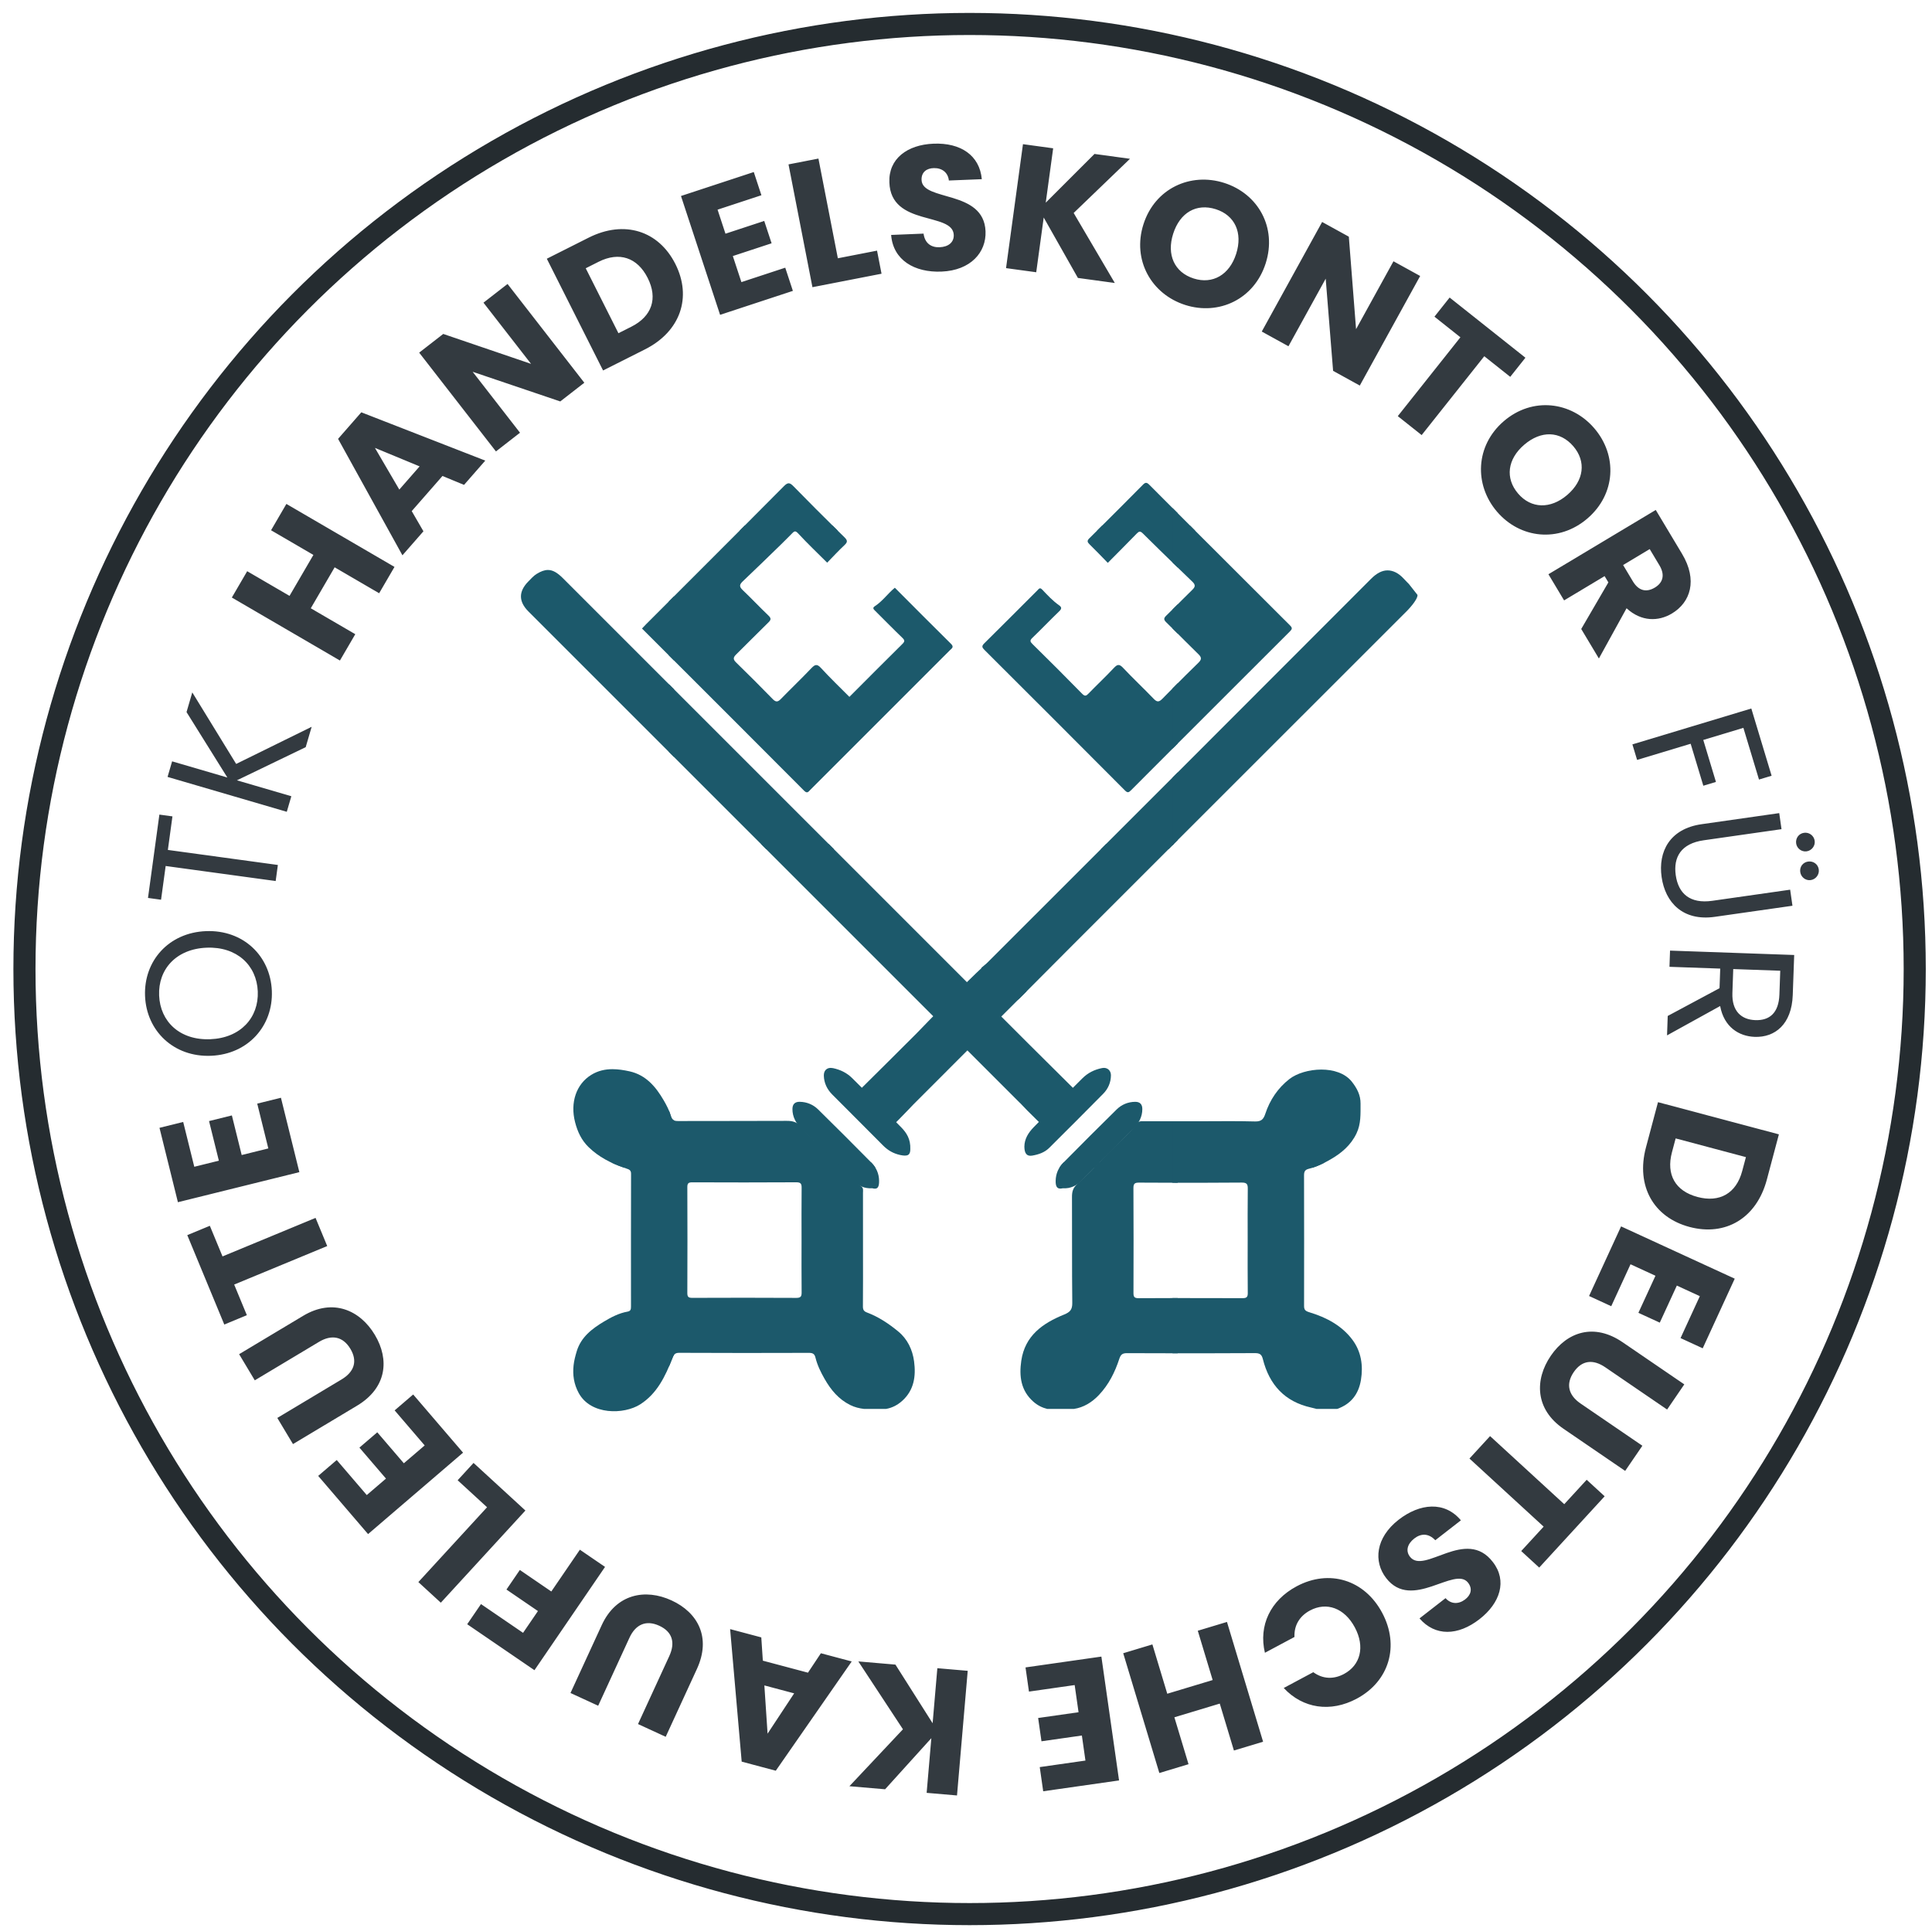 <?xml version="1.0" encoding="UTF-8"?>
<!-- Generator: Adobe Illustrator 16.0.3, SVG Export Plug-In . SVG Version: 6.00 Build 0)  -->
<!DOCTYPE svg PUBLIC "-//W3C//DTD SVG 1.1//EN" "http://www.w3.org/Graphics/SVG/1.1/DTD/svg11.dtd">
<svg version="1.1" id="Ebene_1" xmlns="http://www.w3.org/2000/svg" xmlns:xlink="http://www.w3.org/1999/xlink" x="0px" y="0px" width="259.5px" height="259px" viewBox="0 0 259.5 259" enable-background="new 0 0 259.5 259" xml:space="preserve">
<g>
	<defs>
		<rect id="SVGID_1_" x="1.8" y="1.735" width="256.864" height="256.864"/>
	</defs>
	<clipPath id="SVGID_2_">
		<use xlink:href="#SVGID_1_" overflow="visible"/>
	</clipPath>
	<circle clip-path="url(#SVGID_2_)" fill="none" stroke="#252C30" stroke-width="2.968" cx="130.232" cy="130.167" r="126.948"/>
	<path clip-path="url(#SVGID_2_)" fill="#333A40" d="M41.061,100.362l0.801-2.734l-10.141,4.988l-5.893-9.607l-0.773,2.643   l5.484,8.789l-7.421-2.172l-0.612,2.091l16.013,4.687l0.612-2.091l-7.306-2.138L41.061,100.362z M21.632,120.857l0.619-4.531   l14.776,2.02l0.295-2.158l-14.776-2.02l0.616-4.506l-1.755-0.24l-1.53,11.195L21.632,120.857z M28.248,139.594   c-4.09,0.166-6.733-2.361-6.875-5.878c-0.143-3.516,2.286-6.25,6.376-6.416c4.066-0.165,6.732,2.362,6.875,5.878   C34.766,136.694,32.314,139.429,28.248,139.594 M27.658,125.076c-4.999,0.202-8.366,4.005-8.175,8.717   c0.19,4.688,3.856,8.229,8.855,8.026s8.366-4.029,8.175-8.717C36.322,128.39,32.657,124.873,27.658,125.076 M21.422,151.496   l2.474,9.992l16.313-4.039l-2.474-9.992l-3.184,0.788l1.49,6.019l-3.578,0.887l-1.318-5.321l-3.067,0.759l1.318,5.321l-3.3,0.817   l-1.49-6.019L21.422,151.496z M33.157,176.664l-1.703-4.114l12.497-5.173l-1.566-3.782l-12.497,5.174l-1.703-4.114l-3.03,1.254   l4.972,12.01L33.157,176.664z M47.956,188.822c3.984-2.386,4.393-6.175,2.388-9.523c-1.993-3.326-5.637-4.938-9.621-2.552   l-8.605,5.155l2.104,3.512l8.625-5.167c1.704-1.021,3.219-0.729,4.216,0.935c0.996,1.663,0.515,3.096-1.19,4.116l-8.625,5.167   l2.104,3.513L47.956,188.822z M42.738,198.253l6.7,7.815l12.758-10.938l-6.699-7.814l-2.49,2.135l4.035,4.707l-2.799,2.398   l-3.568-4.161l-2.399,2.057l3.568,4.162l-2.581,2.212l-4.035-4.707L42.738,198.253z M59.209,215.284l11.363-12.38l-6.966-6.395   l-2.136,2.328l3.95,3.626l-9.227,10.052L59.209,215.284z M81.267,210.476l-3.38-2.31l-3.836,5.613l-4.229-2.892l-1.796,2.63   l4.229,2.89l-1.999,2.925l-5.652-3.862l-1.851,2.707l9.033,6.174L81.267,210.476z M93.607,224.186   c1.941-4.22,0.14-7.578-3.405-9.208c-3.523-1.621-7.441-0.895-9.382,3.324l-4.193,9.112l3.719,1.711l4.202-9.134   c0.831-1.805,2.246-2.419,4.008-1.608c1.761,0.811,2.173,2.265,1.342,4.069l-4.202,9.134l3.719,1.711L93.607,224.186z    M102.667,226.397l4.002,1.064l-3.571,5.416L102.667,226.397z M102.254,219.945l-4.187-1.114l1.554,17.803l4.58,1.22l10.198-14.677   l-4.141-1.102l-1.735,2.61l-6.061-1.613L102.254,219.945z M120.273,223.601l-4.985-0.429l5.993,9.116l-7.192,7.648l4.794,0.41   l6.212-6.866l-0.631,7.346l4.078,0.351l1.438-16.743l-4.079-0.351l-0.634,7.395L120.273,223.601z M140.119,240.614l10.189-1.455   l-2.375-16.636l-10.189,1.455l0.463,3.247l6.139-0.877l0.521,3.649l-5.427,0.775l0.447,3.128l5.427-0.775l0.479,3.365l-6.138,0.877   L140.119,240.614z M154.786,220.889l-3.919,1.183l4.852,16.089l3.92-1.182l-1.9-6.303l6.096-1.839l1.901,6.303l3.919-1.182   l-4.852-16.089l-3.92,1.182l1.998,6.623l-6.097,1.839L154.786,220.889z M185.645,216.634c-2.37-4.434-7.111-5.889-11.481-3.553   c-3.525,1.884-5.136,5.271-4.265,8.93l3.969-2.122c-0.065-1.594,0.716-2.824,2.087-3.559c2.217-1.185,4.617-0.35,6.018,2.267   c1.398,2.618,0.759,5.077-1.457,6.263c-1.373,0.733-2.83,0.699-4.119-0.241l-3.969,2.122c2.56,2.757,6.281,3.32,9.806,1.435   C186.603,225.839,188.015,221.067,185.645,216.634 M186.191,211.987c3.451,4.441,9.203-1.695,10.994,0.61   c0.648,0.831,0.369,1.685-0.42,2.268c-0.883,0.657-1.885,0.617-2.604-0.19l-3.496,2.719c2.1,2.43,5.164,2.353,8.055,0.105   c2.78-2.16,3.752-5.16,1.799-7.674c-3.62-4.735-9.227,1.744-11.135-0.713c-0.604-0.775-0.365-1.718,0.58-2.453   c0.906-0.705,1.932-0.713,2.819,0.235l3.44-2.675c-2.182-2.609-5.514-2.295-8.367-0.076   C184.757,206.553,184.458,209.756,186.191,211.987 M213.117,198.773l-3.012,3.28l-9.963-9.146l-2.769,3.015l9.964,9.146   l-3.012,3.279l2.416,2.219l8.791-9.576L213.117,198.773z M217.947,180.3c-3.834-2.62-7.447-1.406-9.648,1.815   c-2.188,3.202-2.127,7.186,1.707,9.807l8.281,5.659l2.311-3.38l-8.303-5.673c-1.639-1.121-2.008-2.619-0.914-4.22   c1.096-1.602,2.598-1.764,4.238-0.643l8.301,5.673l2.309-3.38L217.947,180.3z M228.703,181.112l4.301-9.352l-15.266-7.023   l-4.301,9.351l2.979,1.371l2.59-5.633l3.35,1.541l-2.291,4.979l2.871,1.321l2.291-4.979l3.088,1.421l-2.59,5.632L228.703,181.112z    M225.068,152.919l9.438,2.512l-0.5,1.874c-0.793,2.984-3.02,4.274-6.004,3.48c-2.982-0.794-4.227-3.008-3.434-5.992   L225.068,152.919z M237.316,158.458l1.619-6.084l-16.238-4.322l-1.619,6.084c-1.379,5.183,1.041,9.395,5.854,10.675   C231.768,166.097,235.938,163.64,237.316,158.458 M240.99,128.28l-16.676-0.589l-0.076,2.177l6.818,0.241l-0.094,2.632   l-6.959,3.729l-0.092,2.608l7.133-3.94c0.525,2.821,2.518,4.065,4.646,4.141c2.727,0.096,4.969-1.693,5.107-5.616L240.99,128.28z    M235.77,137.03c-1.865-0.066-3.168-1.189-3.08-3.654l0.113-3.205l6.314,0.224l-0.113,3.204   C238.916,136.087,237.66,137.097,235.77,137.03 M241.803,117.138c0.098,0.688,0.725,1.18,1.41,1.08   c0.689-0.098,1.176-0.748,1.078-1.435c-0.102-0.711-0.746-1.151-1.432-1.053C242.172,115.828,241.701,116.427,241.803,117.138    M241.254,113.299c0.096,0.664,0.723,1.155,1.408,1.058c0.688-0.1,1.176-0.748,1.08-1.412c-0.102-0.711-0.748-1.175-1.434-1.077   C241.619,111.965,241.152,112.588,241.254,113.299 M228.553,110.712c-4.289,0.612-5.857,3.69-5.369,7.103   c0.486,3.413,2.855,5.951,7.145,5.339l10.428-1.488l-0.309-2.157L229.998,121c-3.035,0.434-4.566-0.992-4.916-3.433   c-0.348-2.441,0.723-4.263,3.754-4.695l10.451-1.492l-0.307-2.157L228.553,110.712z M219.258,99.991l0.631,2.085l7.195-2.17   l1.701,5.638l1.695-0.511l-1.701-5.638l5.387-1.625l2.096,6.944l1.695-0.512l-2.725-9.03L219.258,99.991z M222.396,68.5   l-14.416,8.636l2.104,3.513l5.441-3.261l0.506,0.843l-3.646,6.258l2.373,3.963l3.717-6.747c1.986,1.825,4.281,1.789,6.088,0.707   c2.506-1.501,3.48-4.485,1.365-8.017L222.396,68.5z M222.279,78.924c-1.131,0.677-2.178,0.466-2.965-0.848l-1.303-2.177   l3.572-2.142l1.305,2.178C223.676,77.249,223.346,78.284,222.279,78.924 M204.721,59.746c2.271-1.947,4.828-1.869,6.605,0.202   c1.744,2.036,1.447,4.594-0.826,6.541c-2.234,1.916-4.844,1.852-6.59-0.185C202.135,64.233,202.484,61.663,204.721,59.746    M213.211,69.651c3.836-3.287,4.047-8.483,0.932-12.117c-3.1-3.617-8.314-4.256-12.148-0.968c-3.835,3.288-4.02,8.553-0.918,12.17   C204.176,72.353,209.377,72.939,213.211,69.651 M192.671,42.537l3.486,2.769l-8.41,10.592l3.205,2.545l8.411-10.592l3.488,2.769   l2.039-2.569l-10.18-8.083L192.671,42.537z M187.167,35.097l-5.025,9.12l-0.971-12.424l-3.586-1.976l-8.109,14.719l3.586,1.975   l5.002-9.078l0.994,12.382l3.586,1.976l8.109-14.719L187.167,35.097z M157.576,31.4c0.911-2.85,3.129-4.127,5.729-3.296   c2.554,0.816,3.643,3.15,2.731,6c-0.896,2.805-3.151,4.12-5.705,3.304C157.731,36.577,156.679,34.205,157.576,31.4 M170.003,35.372   c1.537-4.811-1.01-9.345-5.57-10.802c-4.537-1.45-9.31,0.744-10.848,5.555c-1.537,4.811,1.07,9.389,5.608,10.84   C163.732,42.415,168.466,40.183,170.003,35.372 M144.781,37.335l4.957,0.677l-5.527-9.405l7.565-7.277l-4.767-0.652l-6.549,6.547   l0.998-7.305l-4.056-0.555l-2.274,16.651l4.055,0.554l1.005-7.353L144.781,37.335z M132.374,31.067   c-0.228-5.621-8.474-3.969-8.593-6.887c-0.043-1.052,0.678-1.584,1.66-1.6c1.101-0.021,1.893,0.594,2.008,1.667l4.425-0.179   c-0.297-3.199-2.835-4.917-6.494-4.768c-3.516,0.143-6.051,2.018-5.922,5.2c0.194,5.957,8.521,3.942,8.647,7.052   c0.04,0.98-0.701,1.609-1.897,1.658c-1.148,0.047-1.987-0.542-2.159-1.829l-4.353,0.177c0.258,3.391,3.153,5.071,6.765,4.924   C130.383,36.323,132.489,33.889,132.374,31.067 M105.911,22.082l3.213,16.495l9.281-1.808l-0.604-3.101l-5.263,1.025L109.929,21.3   L105.911,22.082z M101.245,23.109l-9.778,3.218L96.72,42.29l9.777-3.218l-1.025-3.115l-5.889,1.938l-1.152-3.502l5.207-1.713   l-0.988-3.002l-5.207,1.713l-1.062-3.228l5.889-1.938L101.245,23.109z M83.066,44.759l-4.392-8.724l1.732-0.872   c2.759-1.389,5.202-0.582,6.59,2.177c1.389,2.758,0.561,5.158-2.198,6.547L83.066,44.759z M79.07,31.923l-5.623,2.831l7.556,15.01   l5.624-2.831c4.789-2.411,6.329-7.019,4.09-11.467C88.467,30.998,83.859,29.512,79.07,31.923 M64.939,40.656l6.391,8.222   l-11.796-4.021l-3.232,2.512l10.312,13.269l3.232-2.512l-6.361-8.185l11.767,3.983l3.232-2.512L68.172,38.144L64.939,40.656z    M56.361,62.647l-2.727,3.116l-3.275-5.6L56.361,62.647z M62.328,65.133l2.853-3.261L48.53,55.383l-3.121,3.567l8.644,15.641   l2.821-3.224l-1.572-2.712l4.13-4.72L62.328,65.133z M50.926,79.688l2.061-3.537l-14.52-8.461l-2.06,3.537l5.687,3.314   l-3.206,5.501l-5.687-3.313l-2.061,3.536l14.519,8.461l2.061-3.536l-5.977-3.483l3.206-5.502L50.926,79.688z"/>
</g>
<g>
	<defs>
		<path id="SVGID_3_" d="M102.215,113.372c11.558,11.558,23.116,23.115,34.673,34.674c0.141,0.139,0.291,0.268,0.416,0.418    c0.223,0.268,3.748,3.855,3.967,3.635c1.4-1.41,2.782-3.18,4.211-4.607c-1.406-1.403-6.104-6.054-7.472-7.423    c-8.9-8.898-17.798-17.797-26.697-26.696H102.215z"/>
	</defs>
	<clipPath id="SVGID_4_">
		<use xlink:href="#SVGID_3_" overflow="visible"/>
	</clipPath>
	<rect x="89.836" y="113.373" clip-path="url(#SVGID_4_)" fill="#1C596B" width="68.351" height="43.479"/>
</g>
<g>
	<defs>
		<path id="SVGID_5_" d="M72.081,77.092c-0.418,0.258-0.76,0.651-1.112,1.009c-1.331,1.346-1.326,2.699,0.001,4.027    c6.524,6.522,13.045,13.045,19.568,19.567v-9.098c-4.978-4.979-9.956-9.956-14.933-14.934c-0.739-0.738-1.351-1.101-2.01-1.101    C73.133,76.563,72.648,76.741,72.081,77.092"/>
	</defs>
	<clipPath id="SVGID_6_">
		<use xlink:href="#SVGID_5_" overflow="visible"/>
	</clipPath>
	<rect x="22.188" y="70.594" clip-path="url(#SVGID_6_)" fill="#1C596B" width="68.351" height="43.479"/>
</g>
<g>
	<defs>
		<path id="SVGID_7_" d="M89.836,100.993c4.36,4.359,8.721,8.722,13.081,13.08h9.098c-7.394-7.393-14.785-14.784-22.179-22.178    V100.993z"/>
	</defs>
	<clipPath id="SVGID_8_">
		<use xlink:href="#SVGID_7_" overflow="visible"/>
	</clipPath>
	<rect x="89.836" y="70.594" clip-path="url(#SVGID_8_)" fill="#1C596B" width="68.351" height="43.479"/>
</g>
<g>
	<defs>
		<path id="SVGID_9_" d="M156.662,82.679c-0.375,0.36-0.379,0.561-0.002,0.927c0.514,0.497,1.021,1.001,1.527,1.507v-3.938    C157.683,81.681,157.177,82.185,156.662,82.679 M139.348,79.29c-2.382,2.382-4.758,4.771-7.155,7.139    c-0.356,0.354-0.295,0.541,0.026,0.863c6.302,6.283,12.597,12.575,18.875,18.881c0.353,0.354,0.508,0.296,0.827-0.023    c2.088-2.094,4.176-4.186,6.266-6.277v-8.1c-0.687,0.69-1.369,1.383-2.05,2.078c-0.414,0.423-0.694,0.519-1.153,0.04    c-1.361-1.416-2.799-2.761-4.145-4.192c-0.508-0.539-0.771-0.461-1.232,0.03c-1.094,1.166-2.263,2.263-3.377,3.411    c-0.318,0.327-0.486,0.453-0.887,0.043c-2.197-2.249-4.426-4.467-6.667-6.674c-0.331-0.326-0.362-0.489-0.011-0.828    c1.215-1.165,2.378-2.387,3.591-3.555c0.341-0.327,0.394-0.54-0.005-0.821c-0.852-0.598-1.557-1.359-2.264-2.108    c-0.117-0.123-0.209-0.169-0.287-0.169C139.564,79.027,139.466,79.172,139.348,79.29 M148.044,70.595    c-0.575,0.571-1.15,1.141-1.727,1.711c-0.328,0.326-0.283,0.507,0.019,0.803c0.825,0.803,1.616,1.639,2.46,2.499    c1.33-1.342,2.62-2.63,3.891-3.939c0.291-0.302,0.471-0.355,0.803-0.027c1.559,1.541,3.123,3.075,4.697,4.6v-5.646H148.044z"/>
	</defs>
	<clipPath id="SVGID_10_">
		<use xlink:href="#SVGID_9_" overflow="visible"/>
	</clipPath>
	<rect x="89.836" y="70.594" clip-path="url(#SVGID_10_)" fill="#1C596B" width="68.351" height="43.479"/>
</g>
<g>
	<defs>
		<path id="SVGID_11_" d="M157.486,70.595v4.965c0.891,0.866,1.785,1.73,2.682,2.591c0.449,0.432,0.365,0.702-0.036,1.09    c-0.894,0.866-1.763,1.76-2.646,2.636v2.538c1.162,1.15,2.303,2.322,3.48,3.461c0.455,0.438,0.443,0.719-0.005,1.152    c-1.17,1.14-2.328,2.291-3.476,3.453v8.094c5.246-5.254,10.498-10.502,15.756-15.744c0.314-0.315,0.384-0.471,0.025-0.826    c-4.482-4.463-8.957-8.935-13.427-13.409H157.486z"/>
	</defs>
	<clipPath id="SVGID_12_">
		<use xlink:href="#SVGID_11_" overflow="visible"/>
	</clipPath>
	<rect x="157.486" y="70.594" clip-path="url(#SVGID_12_)" fill="#1C596B" width="68.35" height="43.479"/>
</g>
<g>
	<defs>
		<path id="SVGID_13_" d="M153.523,65.1c-2.051,2.077-4.113,4.141-6.186,6.197h10.85v-2.359c-1.268-1.269-2.535-2.539-3.802-3.809    c-0.171-0.172-0.304-0.271-0.446-0.271C153.818,64.857,153.687,64.932,153.523,65.1"/>
	</defs>
	<clipPath id="SVGID_14_">
		<use xlink:href="#SVGID_13_" overflow="visible"/>
	</clipPath>
	<rect x="89.836" y="27.815" clip-path="url(#SVGID_14_)" fill="#1C596B" width="68.351" height="43.48"/>
</g>
<g>
	<defs>
		<path id="SVGID_15_" d="M157.486,71.297h3.057c-1.02-1.021-2.039-2.041-3.057-3.063V71.297z"/>
	</defs>
	<clipPath id="SVGID_16_">
		<use xlink:href="#SVGID_15_" overflow="visible"/>
	</clipPath>
	<rect x="157.486" y="27.815" clip-path="url(#SVGID_16_)" fill="#1C596B" width="68.35" height="43.48"/>
</g>
<g>
	<defs>
		<path id="SVGID_17_" d="M86.792,83.838c-0.187,0.186-0.365,0.382-0.562,0.59c1.438,1.438,2.873,2.872,4.308,4.306v-8.642    C89.289,81.341,88.041,82.589,86.792,83.838"/>
	</defs>
	<clipPath id="SVGID_18_">
		<use xlink:href="#SVGID_17_" overflow="visible"/>
	</clipPath>
	<rect x="22.188" y="70.594" clip-path="url(#SVGID_18_)" fill="#1C596B" width="68.351" height="43.479"/>
</g>
<g>
	<defs>
		<path id="SVGID_19_" d="M100.03,70.595c-3.394,3.403-6.794,6.8-10.194,10.199v7.237c6.079,6.075,12.132,12.122,18.17,18.184    c0.419,0.419,0.571,0.142,0.822-0.11c2.539-2.542,5.081-5.081,7.621-7.622c3.712-3.712,7.424-7.423,11.135-11.137    c0.241-0.242,0.6-0.418,0.157-0.857c-2.532-2.5-5.039-5.026-7.548-7.54c-0.97,0.796-1.659,1.816-2.684,2.477    c-0.375,0.242-0.159,0.427,0.051,0.635c1.215,1.206,2.41,2.433,3.644,3.619c0.347,0.335,0.328,0.498-0.006,0.828    c-2.357,2.327-4.69,4.678-7.11,7.101c-1.303-1.313-2.602-2.556-3.815-3.879c-0.532-0.582-0.81-0.479-1.294,0.028    c-1.335,1.402-2.738,2.74-4.089,4.128c-0.393,0.403-0.66,0.471-1.091,0.029c-1.626-1.668-3.272-3.317-4.942-4.942    c-0.454-0.44-0.345-0.707,0.047-1.089c1.445-1.414,2.853-2.865,4.303-4.273c0.369-0.357,0.392-0.559,0.008-0.927    c-1.177-1.125-2.293-2.312-3.472-3.434c-0.465-0.443-0.431-0.731,0.016-1.153c1.747-1.655,3.468-3.337,5.195-5.013    c0.504-0.489,0.994-0.991,1.488-1.489c0.287-0.288,0.434-0.294,0.768,0.064c1.237,1.335,2.559,2.592,3.893,3.923    c0.782-0.802,1.523-1.609,2.322-2.355c0.427-0.398,0.435-0.629,0.008-1.048c-0.537-0.527-1.072-1.055-1.607-1.583H100.03z"/>
	</defs>
	<clipPath id="SVGID_20_">
		<use xlink:href="#SVGID_19_" overflow="visible"/>
	</clipPath>
	<rect x="89.836" y="70.594" clip-path="url(#SVGID_20_)" fill="#1C596B" width="68.351" height="43.479"/>
</g>
<g>
	<defs>
		<path id="SVGID_21_" d="M105.295,65.303c-1.986,2.001-3.975,3.998-5.965,5.994h13.207c-2.001-1.973-3.987-3.959-5.95-5.969    c-0.258-0.264-0.45-0.409-0.653-0.409C105.75,64.919,105.556,65.04,105.295,65.303"/>
	</defs>
	<clipPath id="SVGID_22_">
		<use xlink:href="#SVGID_21_" overflow="visible"/>
	</clipPath>
	<rect x="89.836" y="27.815" clip-path="url(#SVGID_22_)" fill="#1C596B" width="68.351" height="43.48"/>
</g>
<g>
	<defs>
		<path id="SVGID_23_" d="M148.56,113.372c-5.338,5.337-10.676,10.673-16.014,16.009c-0.219,0.218-0.471,0.4-0.752,0.639    c1.395,1.379,2.736,2.656,4.011,3.997c0.486,0.511,0.738,0.498,1.231,0c4.703-4.745,9.435-9.46,14.158-14.184    c2.154-2.154,4.308-4.308,6.461-6.461H148.56z"/>
	</defs>
	<clipPath id="SVGID_24_">
		<use xlink:href="#SVGID_23_" overflow="visible"/>
	</clipPath>
	<rect x="89.836" y="113.373" clip-path="url(#SVGID_24_)" fill="#1C596B" width="68.351" height="43.479"/>
</g>
<g>
	<defs>
		<path id="SVGID_25_" d="M157.486,113.372v0.171c0.056-0.057,0.113-0.114,0.17-0.171H157.486z"/>
	</defs>
	<clipPath id="SVGID_26_">
		<use xlink:href="#SVGID_25_" overflow="visible"/>
	</clipPath>
	<rect x="157.486" y="113.373" clip-path="url(#SVGID_26_)" fill="#1C596B" width="68.35" height="43.479"/>
</g>
<g>
	<defs>
		<path id="SVGID_27_" d="M147.857,114.073h9.098c0.41-0.41,0.82-0.82,1.232-1.232v-9.094    C154.744,107.188,151.301,110.633,147.857,114.073"/>
	</defs>
	<clipPath id="SVGID_28_">
		<use xlink:href="#SVGID_27_" overflow="visible"/>
	</clipPath>
	<rect x="89.836" y="70.594" clip-path="url(#SVGID_28_)" fill="#1C596B" width="68.351" height="43.479"/>
</g>
<g>
	<defs>
		<path id="SVGID_29_" d="M184.156,77.75c-8.885,8.905-17.777,17.804-26.67,26.698v9.095c10.485-10.486,20.971-20.974,31.463-31.451    c0.106-0.106,1.468-1.488,1.447-2.175l-1.154-1.465c-0.2-0.222-0.262-0.243-0.672-0.694c-0.722-0.795-1.477-1.141-2.201-1.141    C185.632,76.616,184.9,77.003,184.156,77.75"/>
	</defs>
	<clipPath id="SVGID_30_">
		<use xlink:href="#SVGID_29_" overflow="visible"/>
	</clipPath>
	<rect x="157.486" y="70.594" clip-path="url(#SVGID_30_)" fill="#1C596B" width="68.35" height="43.479"/>
</g>
<g>
	<defs>
		<path id="SVGID_31_" d="M123.087,138.832c-1.774,1.791-5.697,5.667-7.516,7.475c1.423,1.417,1.738,4.382,3.115,5.777    c0.274,0.277,3.655-3.382,3.949-3.678c1.775-1.791,13.437-13.441,15.265-15.261c-1.426-1.413-3.723-2.454-5.103-3.845    c-0.004-0.004-0.011-0.006-0.017-0.006C132.261,129.296,123.377,138.54,123.087,138.832"/>
	</defs>
	<clipPath id="SVGID_32_">
		<use xlink:href="#SVGID_31_" overflow="visible"/>
	</clipPath>
	<rect x="89.836" y="113.373" clip-path="url(#SVGID_32_)" fill="#1C596B" width="68.351" height="43.479"/>
</g>
<g>
	<defs>
		<path id="SVGID_33_" d="M142.852,156.149c-0.003,0.003-0.005,0.006-0.008,0.009c-0.657,0.665-1.03,1.46-1.051,2.444    c-0.017,0.797,0.187,1.199,0.961,1.013c1.069,0.069,1.86-0.372,2.524-1.027c0.82-0.812,1.641-1.624,2.459-2.438H142.852z"/>
	</defs>
	<clipPath id="SVGID_34_">
		<use xlink:href="#SVGID_33_" overflow="visible"/>
	</clipPath>
	<rect x="89.836" y="156.15" clip-path="url(#SVGID_34_)" fill="#1C596B" width="68.351" height="43.48"/>
</g>
<g>
	<defs>
		<path id="SVGID_35_" d="M152.461,148.002c-0.954,0.013-1.806,0.37-2.468,1.018c-2.405,2.357-4.781,4.745-7.149,7.139    c-0.215,0.218-0.399,0.447-0.55,0.693h4.736c1.748-1.734,3.487-3.476,5.211-5.233c0.703-0.719,1.197-1.588,1.192-2.65    c-0.003-0.635-0.321-0.966-0.948-0.966C152.478,148.002,152.469,148.002,152.461,148.002"/>
	</defs>
	<clipPath id="SVGID_36_">
		<use xlink:href="#SVGID_35_" overflow="visible"/>
	</clipPath>
	<rect x="89.836" y="113.372" clip-path="url(#SVGID_36_)" fill="#1C596B" width="68.351" height="43.479"/>
</g>
<g>
	<defs>
		<path id="SVGID_37_" d="M112.134,156.149c0.817,0.813,1.636,1.624,2.456,2.436c0.664,0.654,1.454,1.1,2.558,1.028    c0.771,0.224,0.942-0.217,0.929-1.008c-0.014-0.982-0.389-1.779-1.047-2.444c-0.004-0.004-0.008-0.008-0.012-0.012H112.134z"/>
	</defs>
	<clipPath id="SVGID_38_">
		<use xlink:href="#SVGID_37_" overflow="visible"/>
	</clipPath>
	<rect x="89.836" y="156.15" clip-path="url(#SVGID_38_)" fill="#1C596B" width="68.351" height="43.48"/>
</g>
<g>
	<defs>
		<path id="SVGID_39_" d="M106.438,148.965c-0.009,1.063,0.491,1.933,1.192,2.648c1.722,1.762,3.463,3.503,5.211,5.238h4.738    c-0.151-0.245-0.335-0.474-0.548-0.69c-2.368-2.394-4.744-4.782-7.149-7.14c-0.661-0.648-1.513-1.004-2.466-1.02    c-0.01,0-0.02-0.001-0.03-0.001C106.762,148.001,106.442,148.331,106.438,148.965"/>
	</defs>
	<clipPath id="SVGID_40_">
		<use xlink:href="#SVGID_39_" overflow="visible"/>
	</clipPath>
	<rect x="89.836" y="113.372" clip-path="url(#SVGID_40_)" fill="#1C596B" width="68.351" height="43.479"/>
</g>
<g>
	<defs>
		<path id="SVGID_41_" d="M148.029,143.469c-1.021,0.199-1.916,0.645-2.662,1.392c-2.174,2.187-4.377,4.349-6.529,6.557    c-0.695,0.712-1.242,1.554-1.248,2.618c0.011,0.91,0.331,1.316,1.054,1.193c0.843-0.145,1.659-0.413,2.291-1.046    c2.421-2.418,4.853-4.826,7.249-7.266c0.652-0.662,1.023-1.507,1.034-2.458c0.007-0.609-0.397-1.015-0.95-1.015    C148.191,143.444,148.111,143.452,148.029,143.469"/>
	</defs>
	<clipPath id="SVGID_42_">
		<use xlink:href="#SVGID_41_" overflow="visible"/>
	</clipPath>
	<rect x="89.836" y="113.373" clip-path="url(#SVGID_42_)" fill="#1C596B" width="68.351" height="43.479"/>
</g>
<g>
	<defs>
		<path id="SVGID_43_" d="M110.655,144.498c0.027,0.979,0.437,1.823,1.115,2.51c2.268,2.292,4.567,4.556,6.831,6.852    c0.644,0.653,1.373,1.076,2.267,1.278c1.064,0.238,1.401,0.013,1.402-0.763c0.053-1.372-0.512-2.214-1.204-2.925    c-2.169-2.232-4.392-4.412-6.59-6.615c-0.723-0.725-1.601-1.147-2.589-1.357c-0.106-0.021-0.207-0.033-0.303-0.033    C111.012,143.444,110.637,143.838,110.655,144.498"/>
	</defs>
	<clipPath id="SVGID_44_">
		<use xlink:href="#SVGID_43_" overflow="visible"/>
	</clipPath>
	<rect x="89.836" y="113.373" clip-path="url(#SVGID_44_)" fill="#1C596B" width="68.351" height="43.479"/>
</g>
<g>
	<defs>
		<path id="SVGID_45_" d="M82.081,156.149c0.659,0.314,1.345,0.579,2.05,0.815c0.366,0.122,0.631,0.215,0.63,0.703    c-0.015,5.948-0.011,11.898-0.009,17.849c0,0.328-0.03,0.593-0.45,0.667c-1.159,0.204-2.193,0.744-3.185,1.339    c-1.61,0.966-3.085,2.089-3.658,4.006c-0.18,0.603-0.344,1.221-0.414,1.844c-0.148,1.312,0.036,2.56,0.69,3.756    c1.627,2.979,6.077,2.896,8.245,1.52c2.268-1.439,3.38-3.769,4.321-6.17c0.077-0.197,0.143-0.361,0.237-0.486v-25.842H82.081z"/>
	</defs>
	<clipPath id="SVGID_46_">
		<use xlink:href="#SVGID_45_" overflow="visible"/>
	</clipPath>
	<rect x="22.188" y="156.15" clip-path="url(#SVGID_46_)" fill="#1C596B" width="68.351" height="43.48"/>
</g>
<g>
	<defs>
		<path id="SVGID_47_" d="M106.96,158.813c0.632-0.003,0.719,0.235,0.712,0.78c-0.025,2.328-0.01,4.655-0.01,6.983    s-0.015,4.656,0.01,6.984c0.007,0.543-0.077,0.784-0.711,0.78c-4.657-0.027-9.313-0.022-13.968-0.004    c-0.5,0.001-0.675-0.113-0.673-0.649c0.021-4.74,0.021-9.48,0-14.22c-0.002-0.535,0.17-0.652,0.672-0.649    c2.327,0.009,4.655,0.015,6.984,0.015C102.304,158.833,104.631,158.827,106.96,158.813 M89.836,156.149v27.462    c0.162-0.374,0.315-0.753,0.465-1.134c0.186-0.475,0.306-0.761,0.927-0.758c5.81,0.032,11.62,0.024,17.429,0.007    c0.497-0.001,0.75,0.127,0.873,0.634c0.251,1.023,0.715,1.972,1.236,2.878c0.836,1.461,1.871,2.721,3.441,3.497    c0.608,0.3,1.229,0.448,1.857,0.521h2.937c0.826-0.142,1.561-0.521,2.202-1.104c1.579-1.436,1.835-3.31,1.575-5.275    c-0.208-1.571-0.886-2.998-2.114-4.013c-1.268-1.048-2.651-1.975-4.212-2.561c-0.435-0.162-0.552-0.383-0.547-0.833    c0.024-2.526,0.011-5.052,0.011-7.577c0-2.555,0.002-5.109-0.003-7.662c-0.001-0.296,0.09-0.617-0.212-0.852    c-1.237-0.963-2.297-2.108-3.384-3.229H89.836z"/>
	</defs>
	<clipPath id="SVGID_48_">
		<use xlink:href="#SVGID_47_" overflow="visible"/>
	</clipPath>
	<rect x="89.836" y="156.15" clip-path="url(#SVGID_48_)" fill="#1C596B" width="68.351" height="43.48"/>
</g>
<g>
	<defs>
		<path id="SVGID_49_" d="M79.411,144.385c-2.021,1.244-2.843,3.728-2.171,6.342c0.327,1.274,0.846,2.415,1.822,3.367    c1.366,1.328,2.992,2.144,4.741,2.758h6.735v-6.351c-0.203-0.091-0.338-0.272-0.437-0.618c-0.209-0.732-0.578-1.434-0.965-2.098    c-1.064-1.825-2.389-3.391-4.579-3.877c-0.765-0.169-1.534-0.29-2.291-0.29C81.287,143.618,80.325,143.82,79.411,144.385"/>
	</defs>
	<clipPath id="SVGID_50_">
		<use xlink:href="#SVGID_49_" overflow="visible"/>
	</clipPath>
	<rect x="22.188" y="113.372" clip-path="url(#SVGID_50_)" fill="#1C596B" width="68.351" height="43.479"/>
</g>
<g>
	<defs>
		<path id="SVGID_51_" d="M89.836,156.852h23.159c-0.58-0.601-1.157-1.208-1.759-1.786c-1.233-1.186-2.512-2.345-3.601-3.655    c-0.584-0.703-1.157-0.854-1.976-0.85c-4.854,0.025-9.71,0.006-14.565,0.023c-0.545,0.002-0.823-0.105-0.993-0.701    c-0.071-0.25-0.161-0.497-0.265-0.739V156.852z"/>
	</defs>
	<clipPath id="SVGID_52_">
		<use xlink:href="#SVGID_51_" overflow="visible"/>
	</clipPath>
	<rect x="89.836" y="113.372" clip-path="url(#SVGID_52_)" fill="#1C596B" width="68.351" height="43.479"/>
</g>
<g>
	<defs>
		<path id="SVGID_53_" d="M147.674,156.149c-0.957,0.986-1.926,1.96-2.951,2.867c-0.603,0.533-0.739,1.043-0.737,1.769    c0.025,4.744-0.016,9.488,0.039,14.23c0.012,0.906-0.305,1.242-1.101,1.565c-2.864,1.163-5.259,2.828-5.75,6.211    c-0.3,2.07-0.062,4,1.618,5.485c0.581,0.516,1.211,0.815,1.867,0.979h3.588c1.289-0.192,2.41-0.873,3.354-1.869    c1.331-1.404,2.154-3.069,2.741-4.862c0.195-0.593,0.438-0.761,1.035-0.759c2.27,0.009,4.54,0.014,6.809,0.017v-7.419    c-1.755,0.002-3.511,0.009-5.266,0.018c-0.59,0.003-0.68-0.217-0.676-0.729c0.015-4.684,0.021-9.368-0.006-14.052    c-0.002-0.595,0.166-0.747,0.75-0.744c1.732,0.009,3.465,0.016,5.197,0.02v-2.726H147.674z"/>
	</defs>
	<clipPath id="SVGID_54_">
		<use xlink:href="#SVGID_53_" overflow="visible"/>
	</clipPath>
	<rect x="89.836" y="156.15" clip-path="url(#SVGID_54_)" fill="#1C596B" width="68.351" height="43.48"/>
</g>
<g>
	<defs>
		<path id="SVGID_55_" d="M157.486,156.149v2.724c3.101,0.007,6.201,0.002,9.305-0.022c0.705-0.005,0.814,0.243,0.806,0.862    c-0.03,2.298-0.012,4.599-0.013,6.897c0,2.356-0.018,4.712,0.012,7.069c0.007,0.555-0.162,0.701-0.706,0.699    c-3.135-0.015-6.271-0.02-9.403-0.015v7.417c3.69,0.005,7.381-0.001,11.071-0.02c0.644-0.003,0.908,0.175,1.063,0.797    c0.869,3.453,2.938,5.735,6.502,6.518c0.238,0.053,0.473,0.116,0.707,0.18h2.777c1.81-0.646,2.865-1.931,3.19-3.893    c0.317-1.928,0.034-3.8-1.123-5.365c-1.44-1.947-3.543-3.042-5.819-3.73c-0.574-0.173-0.699-0.364-0.697-0.882    c0.011-5.839,0.012-11.677-0.004-17.515c0-0.499,0.131-0.746,0.638-0.871c0.758-0.188,1.477-0.492,2.17-0.851H157.486z"/>
	</defs>
	<clipPath id="SVGID_56_">
		<use xlink:href="#SVGID_55_" overflow="visible"/>
	</clipPath>
	<rect x="157.486" y="156.15" clip-path="url(#SVGID_56_)" fill="#1C596B" width="68.35" height="43.48"/>
</g>
<g>
	<defs>
		<path id="SVGID_57_" d="M152.744,150.882c-1.153,1.526-2.631,2.744-3.951,4.11c-0.6,0.621-1.198,1.245-1.805,1.859h11.199v-6.238    c-1.51,0-3.018,0.001-4.527,0.002c-0.092,0-0.185-0.005-0.276-0.005C153.148,150.61,152.923,150.644,152.744,150.882"/>
	</defs>
	<clipPath id="SVGID_58_">
		<use xlink:href="#SVGID_57_" overflow="visible"/>
	</clipPath>
	<rect x="89.836" y="113.372" clip-path="url(#SVGID_58_)" fill="#1C596B" width="68.351" height="43.479"/>
</g>
<g>
	<defs>
		<path id="SVGID_59_" d="M173.193,144.94c-1.557,1.211-2.629,2.816-3.246,4.686c-0.242,0.733-0.551,1.038-1.383,1.014    c-2.439-0.07-4.883-0.026-7.326-0.026c-1.25,0-2.502,0-3.752,0v6.238h18.823c0.826-0.265,1.607-0.659,2.36-1.088    c1.488-0.849,2.766-1.915,3.533-3.52c0.619-1.289,0.535-2.642,0.543-3.998c0.011-1.138-0.471-2.054-1.157-2.93    c-0.915-1.167-2.501-1.646-4.106-1.646C175.845,143.671,174.187,144.168,173.193,144.94"/>
	</defs>
	<clipPath id="SVGID_60_">
		<use xlink:href="#SVGID_59_" overflow="visible"/>
	</clipPath>
	<rect x="157.486" y="113.372" clip-path="url(#SVGID_60_)" fill="#1C596B" width="68.35" height="43.479"/>
</g>
</svg>